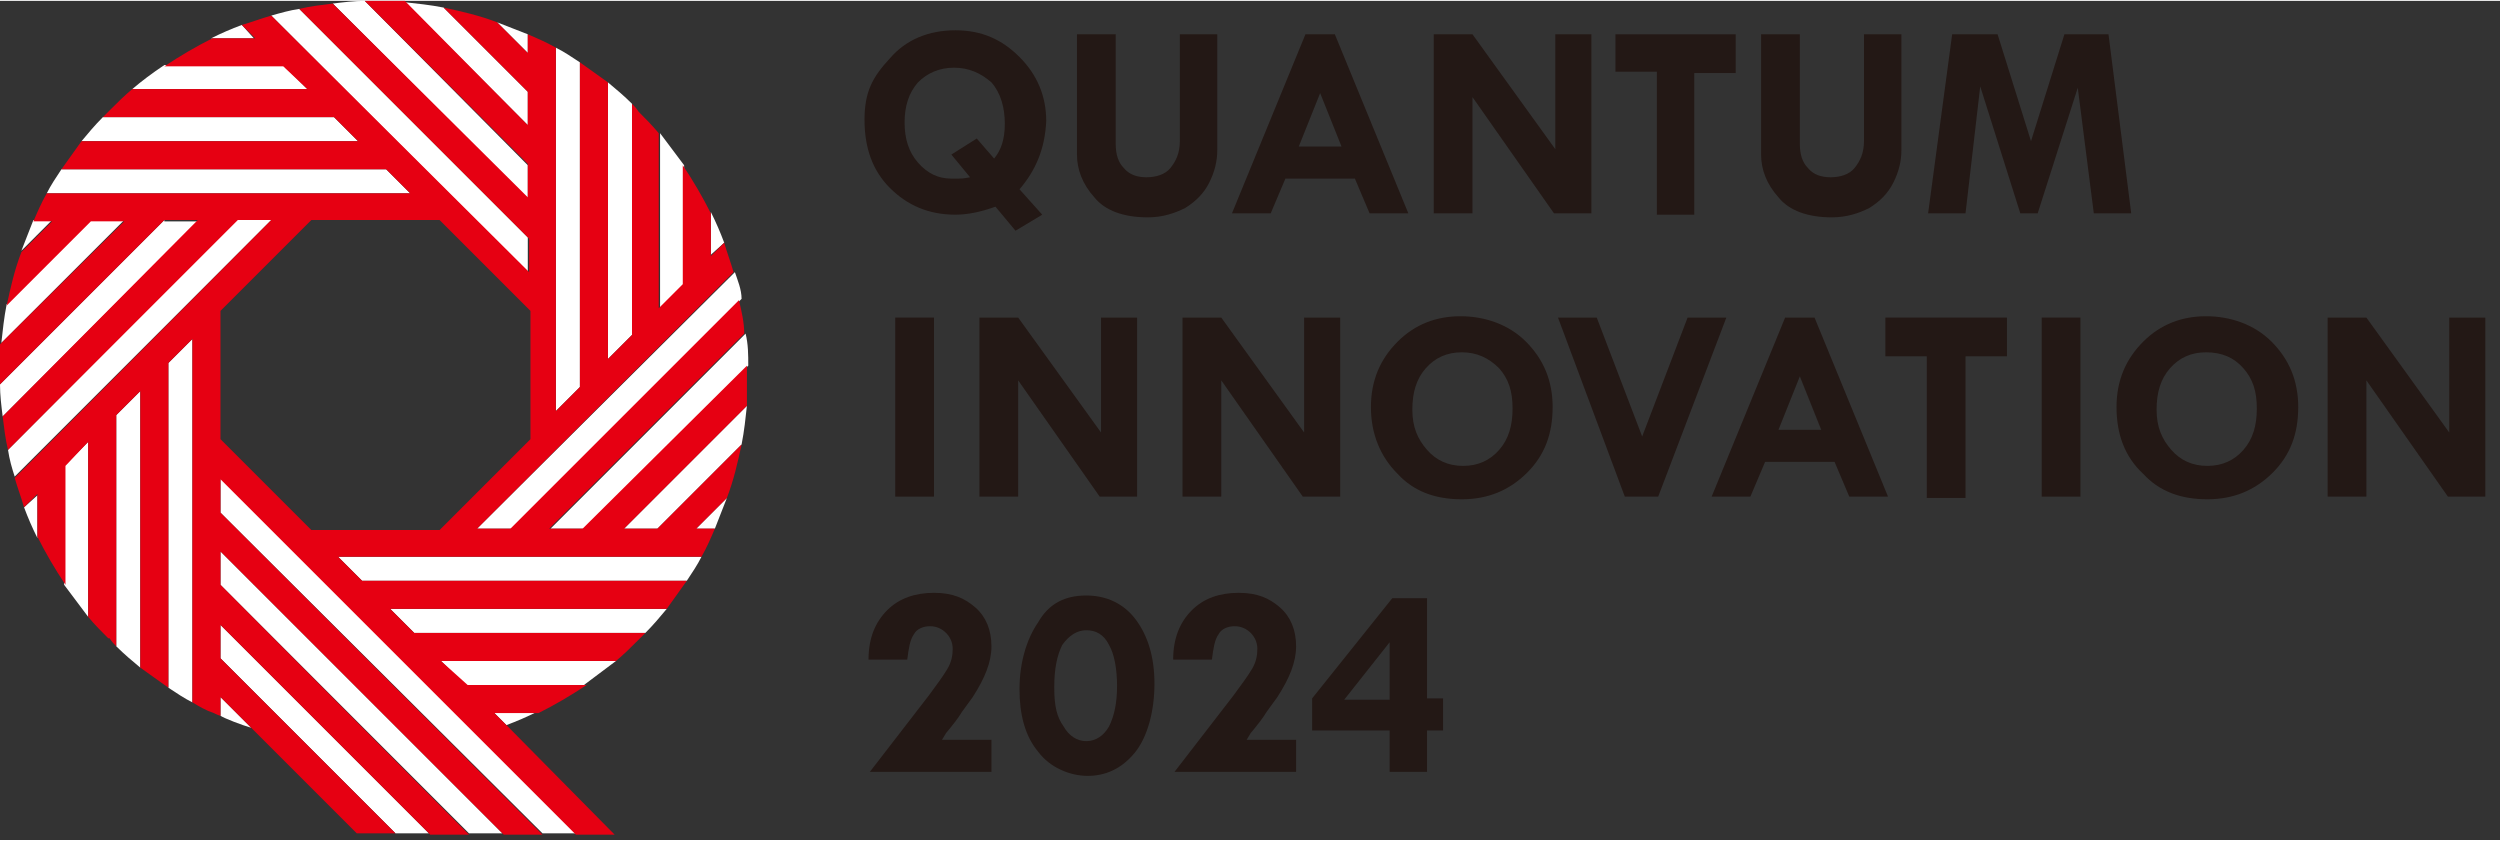 <?xml version="1.0" encoding="UTF-8"?>
<svg id="_レイヤー_1" data-name="レイヤー 1" xmlns="http://www.w3.org/2000/svg" width="66mm" height="22.2mm" version="1.1" viewBox="0 0 187.1 62.8">
  <rect x="0" y="0" width="187.1" height="62.8" fill="#333333" stroke="none"/>
  <defs>
    <style>
      .cls-1 {
        fill: #231815;
      }

      .cls-1, .cls-2, .cls-3, .cls-4 {
        stroke-width: 0px;
      }

      .cls-2 {
        fill: none;
      }

      .cls-3 {
        fill: #e60012;
      }

      .cls-4 {
        fill: #fff;
      }
    </style>
  </defs>
  <g>
    <path class="cls-1" d="M76.3,14.1l1.7,1.9-2,1.2-1.5-1.8c-1.1.4-2.1.6-3,.6-2,0-3.6-.7-4.9-2s-1.9-3-1.9-5.1.6-3.2,1.9-4.6c1.2-1.4,2.9-2.1,4.9-2.1s3.5.7,4.8,2c1.3,1.3,2,2.9,2,4.8-.1,2.1-.8,3.7-2,5.1ZM72.6,13.2l-1.4-1.7,1.9-1.2,1.3,1.5c.5-.6.8-1.4.8-2.6s-.3-2.3-1-3.1c-.8-.7-1.7-1.1-2.8-1.1s-2,.4-2.7,1.1c-.7.8-1,1.8-1,3s.3,2.2,1,3,1.5,1.2,2.5,1.2.8,0,1.4-.1Z"/>
    <path class="cls-1" d="M80.6,2.5h2.9v8.2c0,.8.2,1.4.6,1.8.4.5,1,.7,1.7.7s1.4-.2,1.8-.7.7-1.1.7-2V2.5h2.8v8.7c0,.8-.2,1.6-.6,2.4s-1,1.4-1.8,1.9c-.8.4-1.7.7-2.8.7-1.8,0-3.2-.5-4-1.5-.9-1-1.3-2.1-1.3-3.2,0,0,0-9,0-9Z"/>
    <path class="cls-1" d="M97.7,2.5h2.2l5.5,13.4h-2.9l-1.1-2.6h-5.2l-1.1,2.6h-2.9l5.5-13.4ZM98.8,6.9l-1.6,4h3.2l-1.6-4Z"/>
    <path class="cls-1" d="M116.3,2.5h2.8v13.4h-2.8l-6.1-8.7v8.7h-2.9V2.5h2.9l6.2,8.6V2.5h0Z"/>
    <path class="cls-1" d="M120.9,2.5h9v2.9h-3.1v10.6h-2.8V5.3h-3.1v-2.8Z"/>
    <path class="cls-1" d="M131.8,2.5h2.9v8.2c0,.8.2,1.4.6,1.8.4.5,1,.7,1.7.7s1.4-.2,1.8-.7c.4-.5.7-1.1.7-2V2.5h2.8v8.7c0,.8-.2,1.6-.6,2.4-.4.8-1,1.4-1.8,1.9-.8.4-1.7.7-2.8.7-1.8,0-3.2-.5-4-1.5-.9-1-1.3-2.1-1.3-3.2V2.5h0Z"/>
    <path class="cls-1" d="M146.1,2.5h3.4l2.5,8,2.5-8h3.3l1.7,13.4h-2.8l-1.2-9.4-3,9.4h-1.3l-3-9.5-1.1,9.5h-2.8l1.8-13.4Z"/>
    <path class="cls-1" d="M67,23.7h2.9v13.4h-2.9v-13.4Z"/>
    <path class="cls-1" d="M82.3,23.7h2.8v13.4h-2.8l-6.1-8.7v8.7h-2.9v-13.4h2.9l6.2,8.6v-8.6h0Z"/>
    <path class="cls-1" d="M97.5,23.7h2.8v13.4h-2.8l-6.1-8.7v8.7h-2.9v-13.4h2.9l6.2,8.6v-8.6h0Z"/>
    <path class="cls-1" d="M102.6,30.4c0-2,.7-3.6,2-4.9s2.9-1.9,4.7-1.9,3.6.6,4.9,1.9,2,2.9,2,4.9-.6,3.6-1.9,4.9-2.9,2-4.9,2-3.6-.6-4.8-1.9c-1.3-1.3-2-3-2-5ZM109.4,26.3c-1.1,0-2,.4-2.7,1.2-.7.8-1,1.8-1,3.1s.4,2.2,1.1,3,1.6,1.2,2.7,1.2,2-.4,2.7-1.2,1-1.8,1-3.1-.3-2.2-1-3c-.8-.8-1.7-1.2-2.8-1.2Z"/>
    <path class="cls-1" d="M116.6,23.7h2.9l3.4,8.9,3.4-8.9h2.9l-5.1,13.4h-2.5l-5-13.4Z"/>
    <path class="cls-1" d="M133.6,23.7h2.2l5.5,13.4h-2.9l-1.1-2.6h-5.2l-1.1,2.6h-2.9l5.5-13.4ZM134.7,28.1l-1.6,4h3.2l-1.6-4Z"/>
    <path class="cls-1" d="M141.2,23.7h9v2.9h-3.1v10.6h-2.9v-10.6h-3.1v-2.9h.1Z"/>
    <path class="cls-1" d="M152.8,23.7h2.9v13.4h-2.9v-13.4Z"/>
    <path class="cls-1" d="M158.4,30.4c0-2,.7-3.6,2-4.9s2.9-1.9,4.7-1.9,3.6.6,4.9,1.9c1.3,1.3,2,2.9,2,4.9s-.6,3.6-1.9,4.9c-1.3,1.3-2.9,2-4.9,2s-3.6-.6-4.8-1.9c-1.4-1.3-2-3-2-5ZM165.1,26.3c-1.1,0-2,.4-2.7,1.2-.7.8-1,1.8-1,3.1s.4,2.2,1.1,3c.7.8,1.6,1.2,2.7,1.2s2-.4,2.7-1.2,1-1.8,1-3.1-.3-2.2-1-3c-.7-.8-1.6-1.2-2.8-1.2Z"/>
    <path class="cls-1" d="M183.2,23.7h2.8v13.4h-2.8l-6.1-8.7v8.7h-2.9v-13.4h2.9l6.2,8.6v-8.6h0Z"/>
    <g>
      <path class="cls-4" d="M38.3,39.5l17.2-17.2c0-.7-.3-1.4-.5-2l-19.3,19.2h2.6Z"/>
      <path class="cls-4" d="M39.5,2.5c-.8-.3-1.5-.6-2.3-.9l2.3,2.3v-1.4Z"/>
      <path class="cls-4" d="M43.7,39.5l12.3-12.2c0-.8,0-1.6-.2-2.4l-14.6,14.6h2.5Z"/>
      <path class="cls-4" d="M49.2,39.5l6.3-6.3c.2-1,.3-2,.4-2.9l-9.2,9.2h2.5Z"/>
      <path class="cls-4" d="M51.2,21.2v-8.9c-.6-.8-1.2-1.6-1.8-2.4v13.1l1.8-1.8Z"/>
      <path class="cls-4" d="M6.8,16.4L.5,22.7c-.2,1-.3,2-.4,2.9l9.2-9.2s-2.5,0-2.5,0Z"/>
      <path class="cls-4" d="M47.3,25V7.7c-.6-.6-1.2-1.1-1.8-1.6v20.7l1.8-1.8Z"/>
      <path class="cls-4" d="M54.2,18.1c-.3-.8-.6-1.5-1-2.3v3.2l1-.9Z"/>
      <path class="cls-4" d="M53.5,39.5c.3-.8.6-1.5.9-2.3l-2.3,2.3h1.4Z"/>
      <path class="cls-4" d="M31,47.3h17.3c.6-.6,1.1-1.2,1.6-1.8h-20.7l1.8,1.8Z"/>
      <path class="cls-4" d="M27.1,43.4h24.3c.4-.6.8-1.2,1.1-1.8h-27.2l1.8,1.8Z"/>
      <path class="cls-4" d="M43.4,28.9V4.6c-.6-.4-1.2-.8-1.8-1.1v27.2l1.8-1.8Z"/>
      <path class="cls-4" d="M8.7,31v17.3c.6.6,1.2,1.1,1.8,1.6v-20.7l-1.8,1.8Z"/>
      <path class="cls-4" d="M12.6,27.1v24.3c.6.4,1.2.8,1.8,1.1v-27.2l-1.8,1.8Z"/>
      <path class="cls-4" d="M1.8,37.9c.3.8.6,1.5,1,2.3v-3.2l-1,.9Z"/>
      <path class="cls-4" d="M12.3,16.4L0,28.7c0,.8.1,1.6.2,2.4l14.6-14.6h-2.5Z"/>
      <path class="cls-4" d="M17.7,16.4L.6,33.6c.1.7.3,1.4.5,2l19.2-19.2s-2.6,0-2.6,0Z"/>
      <path class="cls-4" d="M4.8,34.8v8.9c.6.8,1.2,1.6,1.8,2.4v-13.1l-1.8,1.8Z"/>
      <path class="cls-4" d="M28.9,12.6H4.6c-.4.6-.8,1.2-1.1,1.8h27.2l-1.8-1.8Z"/>
      <path class="cls-4" d="M21.2,4.8h-8.9c-.9.6-1.7,1.2-2.4,1.8h13.1l-1.8-1.8Z"/>
      <path class="cls-4" d="M25,8.7H7.7c-.6.6-1.1,1.2-1.6,1.8h20.7l-1.8-1.8Z"/>
      <path class="cls-4" d="M39.5,17.7L22.4.6c-.7.1-1.4.3-2.1.5l19.2,19.2v-2.6Z"/>
      <path class="cls-4" d="M39.5,12.3L27.3,0C26.5,0,25.7.1,24.9.2l14.6,14.6v-2.5Z"/>
      <path class="cls-4" d="M18.1,1.8c-.8.3-1.5.6-2.3,1h3.2l-.9-1Z"/>
      <path class="cls-4" d="M2.5,16.4c-.3.8-.6,1.5-.9,2.3l2.3-2.3h-1.4Z"/>
      <path class="cls-4" d="M39.5,6.8l-6.3-6.3c-1-.2-2-.3-2.9-.4l9.2,9.2v-2.5Z"/>
      <polygon class="cls-2" points="39.5 32.8 39.5 23.2 32.8 16.4 23.2 16.4 16.5 23.2 16.5 32.8 23.2 39.5 32.8 39.5 39.5 32.8"/>
      <polygon class="cls-2" points="32.8 39.5 39.5 32.8 39.5 23.2 32.8 16.4 23.2 16.4 16.5 23.2 16.5 32.8 23.2 39.5 32.8 39.5"/>
      <path class="cls-4" d="M37.9,54.2c.8-.3,1.5-.6,2.3-1h-3.3l1,1Z"/>
      <path class="cls-4" d="M34.8,51.2h8.9c.8-.6,1.6-1.2,2.4-1.8h-13.1l1.8,1.8Z"/>
      <polygon class="cls-4" points="43.1 62.3 16.5 35.7 16.5 38.3 40.6 62.3 43.1 62.3"/>
      <polygon class="cls-4" points="16.5 49.2 16.5 46.7 32.1 62.3 29.6 62.3 16.5 49.2"/>
      <polygon class="cls-4" points="16.5 43.7 16.5 41.2 37.6 62.3 35.1 62.3 16.5 43.7"/>
      <path class="cls-4" d="M16.5,52.1v1.4c.3.2,1.6.7,2.3.9h0l-2.3-2.3Z"/>
      <path class="cls-3" d="M38,54.3h0l-1-1h3.3c1.2-.6,2.4-1.3,3.6-2.1h-8.9l-2-1.8h13.1c.6-.5,1.1-1,1.6-1.5l.6-.6h-17.3l-1.8-1.8h20.7c.5-.7,1-1.4,1.5-2.1h-24.3l-1.8-1.8h27.2c.4-.7.7-1.4,1-2.1h-1.4l2.3-2.3c.5-1.3.8-2.6,1.1-4l-6.3,6.3h-2.5l9.2-9.2c0-1,0-2,0-3l-12.3,12.2h-2.5l14.6-14.6c0-.8-.2-1.7-.4-2.5l-17.1,17.1h-2.5l19.2-19.2c-.2-.7-.5-1.5-.7-2.2l-1,1v-3.2c-.6-1.2-1.3-2.4-2.1-3.6v8.9l-1.8,1.8v-13.1c-.5-.6-1-1.1-1.5-1.6h0c-.2-.3-.3-.4-.5-.6v17.3l-1.8,1.8V6.1c-.7-.5-1.4-1-2.1-1.5v24.3l-1.8,1.8V3.5c-.7-.4-1.4-.7-2.1-1v1.4l-2.3-2.3c-1.3-.5-2.6-.8-4-1.1l6.3,6.3v2.5L30.3,0C29.3,0,28.3,0,27.3,0l12.2,12.2v2.5L24.9.2c-.8.1-1.7.2-2.5.4l17.2,17.2v2.5L20.3,1.1c-.7.2-1.5.5-2.2.7l1,1h-3.2c-1.2.6-2.4,1.3-3.6,2.1h8.9l1.8,1.7h-13.1c-.6.5-1.1,1-1.6,1.5-.2.2-.4.4-.6.6h17.3l1.8,1.8H6.1c-.5.7-1,1.4-1.5,2.1h24.3l1.8,1.8H3.5c-.4.7-.7,1.4-1,2.1h1.4l-2.3,2.3c-.5,1.3-.8,2.6-1.1,4l6.3-6.3h2.5L0,25.7C0,26.7,0,27.7,0,28.7l12.3-12.3h2.5L.2,31.1c.1.8.2,1.7.4,2.5l17.2-17.2h2.5L1.1,35.7c.2.7.5,1.5.7,2.2l1-1v3.2c.6,1.2,1.3,2.4,2.1,3.6v-8.9l1.7-1.8v13.1c.5.6,1,1.1,1.5,1.6h.1c.2.3.3.4.5.6v-17.3l1.8-1.8v20.7l2.1,1.5v-24.3l1.8-1.8v27.2c.5.3,1,.6,1.6.8.4.2.5.2.5.2v-1.4l10.2,10.2h2.9l-13.1-13.1v-2.5l15.7,15.7h2.9l-18.6-18.7v-2.5l21.2,21.2h2.9l-24.1-24.1v-2.5l26.6,26.6h2.9l-8-8.1ZM16.5,32.8v-9.6l6.8-6.8h9.6l6.8,6.8v9.6l-6.8,6.8h-9.6l-6.8-6.8Z"/>
    </g>
  </g>
  <g>
    <path class="cls-1" d="M70.5,55.3h3.7v2.4h-9.1l4.4-5.7c.6-.8,1.1-1.5,1.4-2s.4-1,.4-1.5-.2-.9-.5-1.2-.7-.5-1.2-.5-1,.2-1.2.6c-.3.4-.4,1.1-.5,1.9h-2.9c0-1.6.5-2.8,1.4-3.7s2.1-1.3,3.5-1.3,2.3.4,3.1,1.1c.8.7,1.2,1.7,1.2,2.9s-.5,2.4-1.4,3.8l-.8,1.1c-.3.5-.7,1-1.2,1.6l-.3.5Z"/>
    <path class="cls-1" d="M81.3,44.5c1.5,0,2.8.6,3.7,1.8.9,1.2,1.4,2.8,1.4,4.8s-.5,4-1.5,5.2-2.2,1.7-3.5,1.7-2.8-.6-3.7-1.8c-1-1.2-1.4-2.8-1.4-4.7s.5-3.7,1.4-5c.8-1.4,2-2,3.6-2h0ZM83.6,51.3c0-1.3-.2-2.4-.6-3.1-.4-.8-1-1.1-1.7-1.1s-1.3.4-1.8,1.1c-.4.8-.6,1.8-.6,3.2s.2,2.2.7,2.9c.4.7,1,1.1,1.7,1.1s1.3-.4,1.7-1.1c.4-.8.6-1.8.6-3Z"/>
    <path class="cls-1" d="M93.3,55.3h3.7v2.4h-9.1l4.4-5.7c.6-.8,1.1-1.5,1.4-2s.4-1,.4-1.5-.2-.9-.5-1.2-.7-.5-1.2-.5-1,.2-1.2.6c-.3.4-.4,1.1-.5,1.9h-2.9c0-1.6.5-2.8,1.4-3.7s2.1-1.3,3.5-1.3,2.3.4,3.1,1.1c.8.7,1.2,1.7,1.2,2.9s-.5,2.4-1.4,3.8l-.8,1.1c-.3.5-.7,1-1.2,1.6l-.3.5Z"/>
    <path class="cls-1" d="M104.2,44.7h2.6v7.5h1.2v2.4h-1.2v3.1h-2.8v-3.1h-5.8v-2.4l6-7.5ZM104,48l-3.4,4.3h3.4v-4.3h0Z"/>
  </g>
</svg>